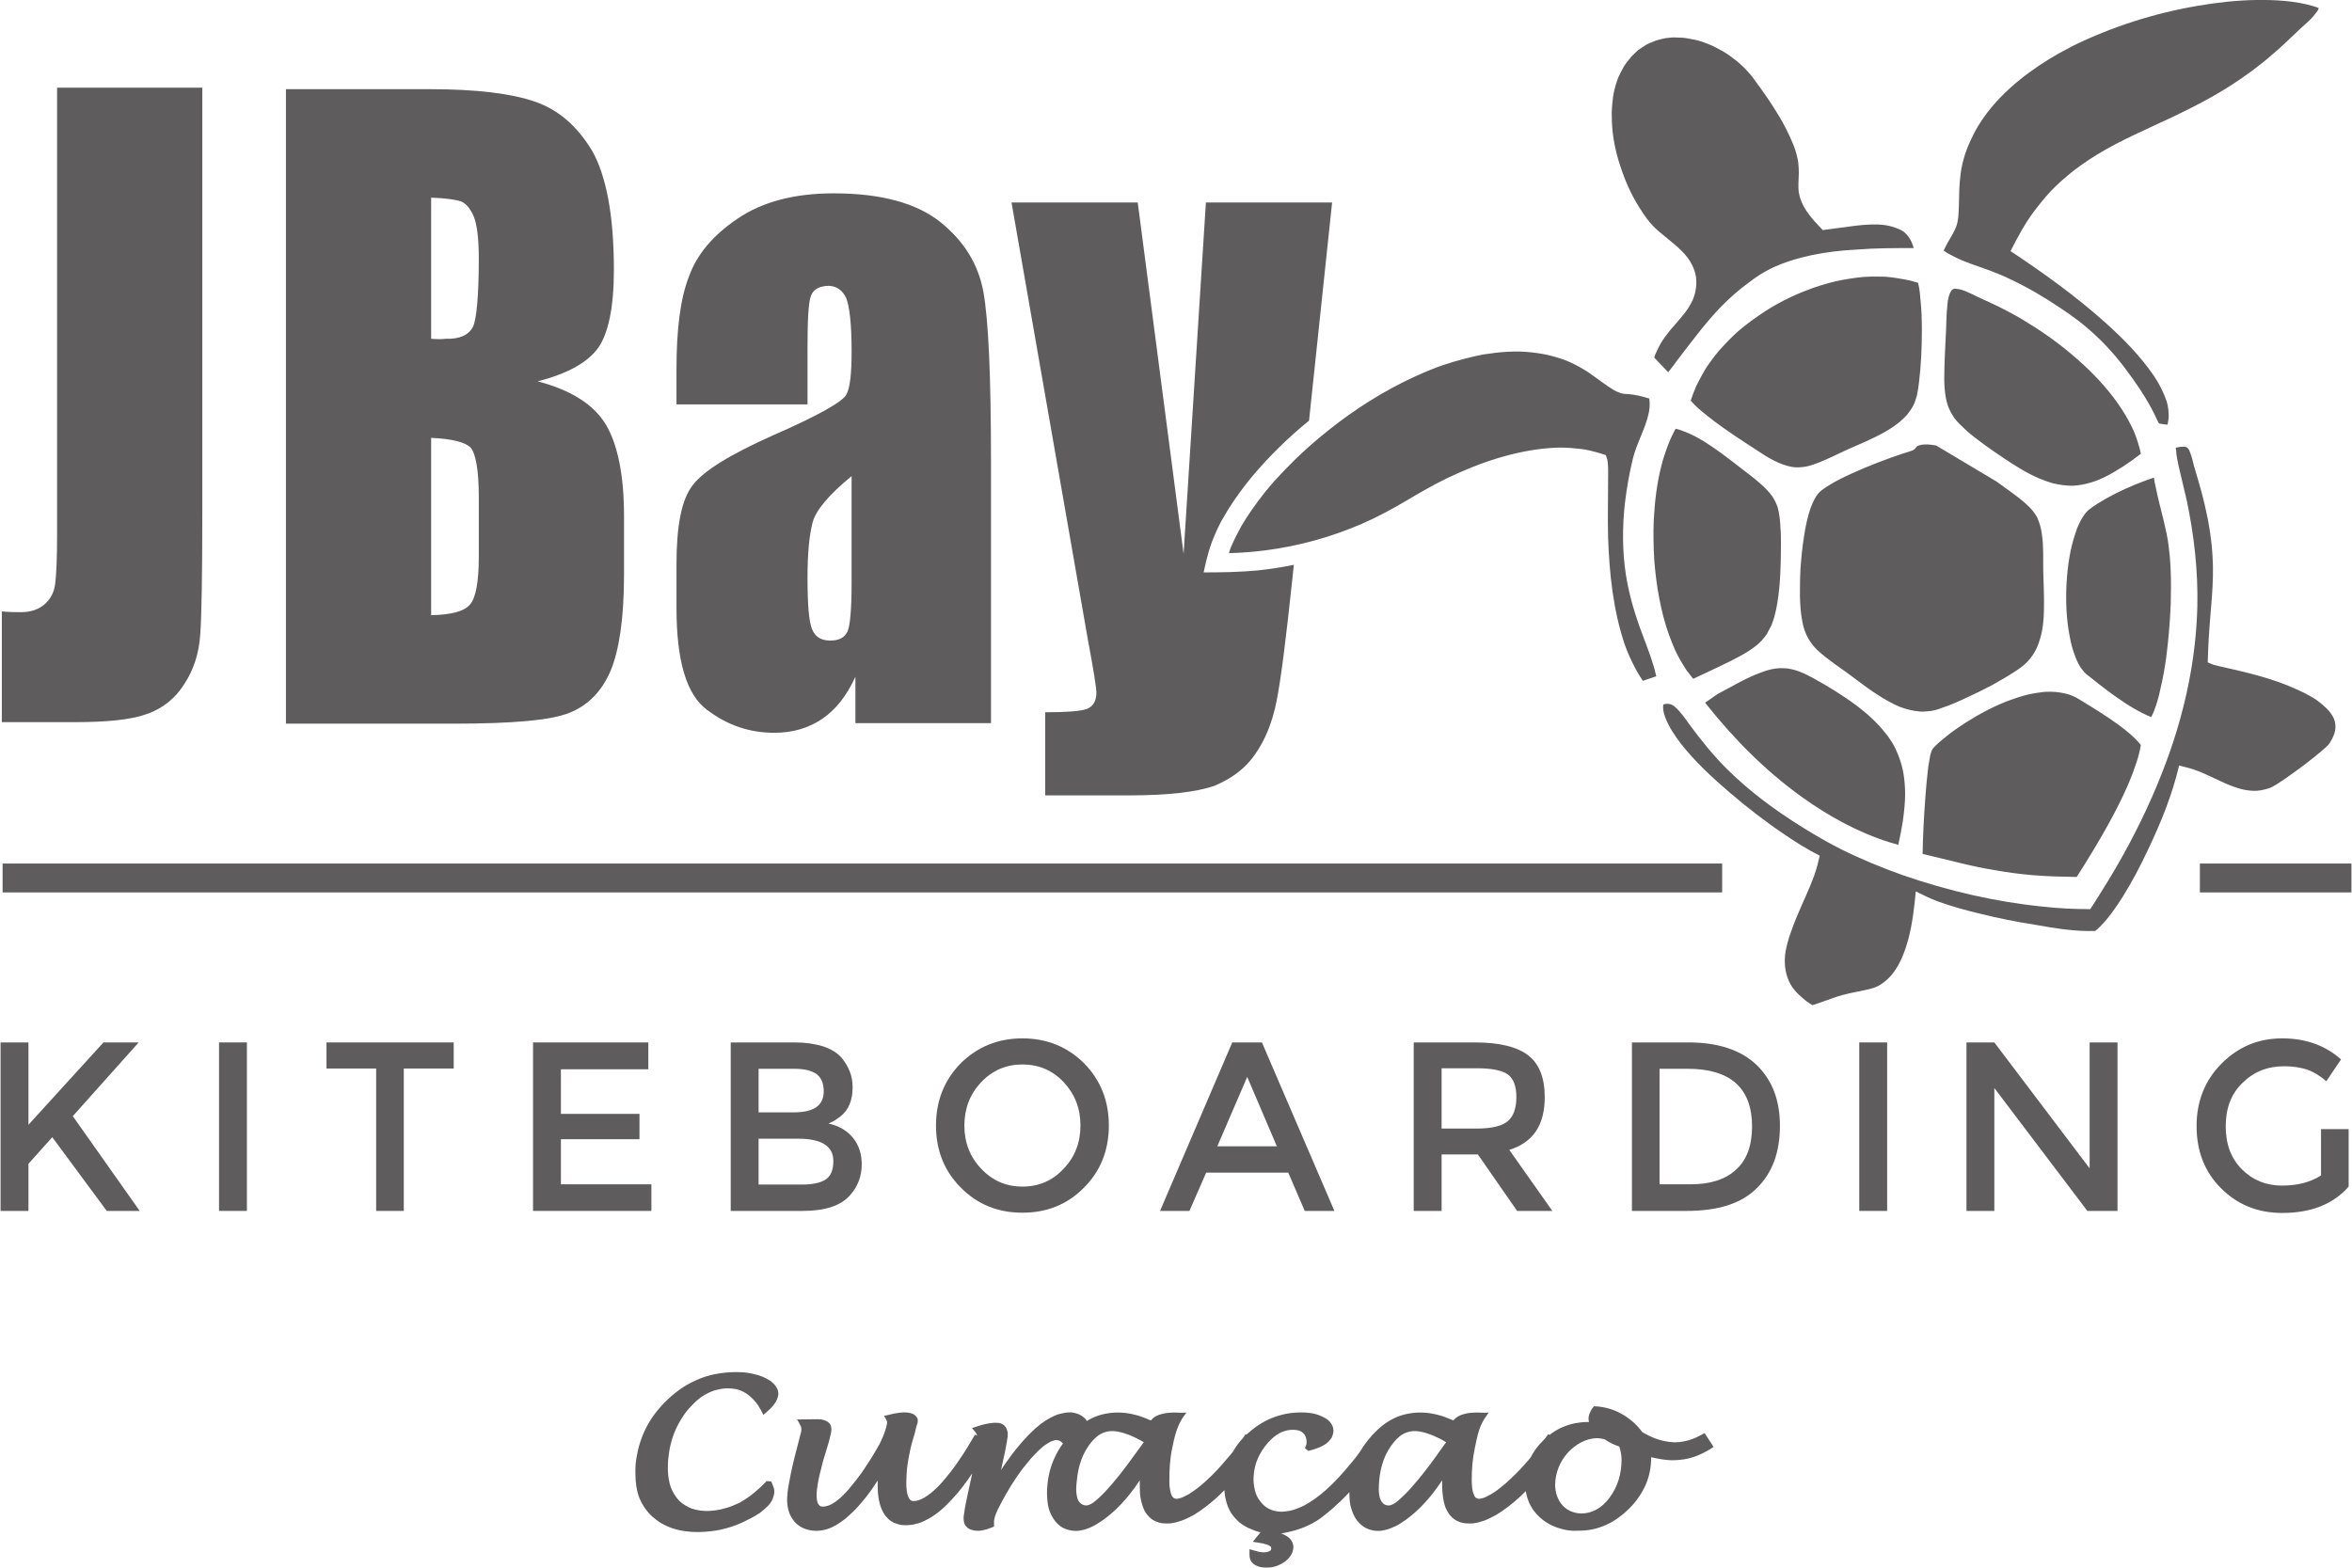 <?xml version="1.0" encoding="UTF-8"?>
<svg xmlns="http://www.w3.org/2000/svg" xmlns:xlink="http://www.w3.org/1999/xlink" xmlns:xodm="http://www.corel.com/coreldraw/odm/2003" xml:space="preserve" width="96px" height="64px" version="1.1" style="shape-rendering:geometricPrecision; text-rendering:geometricPrecision; image-rendering:optimizeQuality; fill-rule:evenodd; clip-rule:evenodd" viewBox="0 0 92.76 61.87">
 <defs>
  <style type="text/css">
   
    .fil0 {fill:#373435;fill-rule:nonzero;fill-opacity:0.8}
   
  </style>
 </defs>
 <g id="Layer_x0020_1">
  <g id="_1642898475536">
   <path class="fil0" d="M51.03 22.29c-0.47,0.1 -0.94,0.17 -1.41,0.22 -0.72,0.07 -1.44,0.08 -2.15,0.08 0.05,-0.21 0.09,-0.43 0.15,-0.63 0.12,-0.48 0.31,-0.94 0.54,-1.38 0.09,-0.15 0.18,-0.31 0.27,-0.46 0.29,-0.46 0.61,-0.9 0.95,-1.31 0.68,-0.81 1.44,-1.55 2.25,-2.21l0.91 -8.61 -4.98 0 -0.88 13.87 -1.81 -13.87 -4.98 0 3 17.18c0.24,1.28 0.35,2 0.35,2.15 0,0.35 -0.13,0.56 -0.38,0.66 -0.25,0.09 -0.8,0.13 -1.64,0.13l0 3.28 3.34 0c1.51,0 2.6,-0.13 3.32,-0.37 0.69,-0.29 1.23,-0.68 1.62,-1.25 0.4,-0.57 0.68,-1.25 0.85,-2.11 0.17,-0.85 0.37,-2.44 0.62,-4.8l0.06 -0.57z"></path>
   <g>
    <polygon class="fil0" points="0,41.14 0,47.79 1.1,47.79 1.1,45.93 2.04,44.88 4.19,47.79 5.49,47.79 2.85,44.05 5.45,41.14 4.06,41.14 1.1,44.39 1.1,41.14 "></polygon>
    <polygon class="fil0" points="8.62,41.14 8.62,47.79 9.72,47.79 9.72,41.14 "></polygon>
    <polygon class="fil0" points="15.91,42.17 17.88,42.17 17.88,41.14 12.86,41.14 12.86,42.17 14.82,42.17 14.82,47.79 15.91,47.79 "></polygon>
    <polygon class="fil0" points="25.56,41.14 21.01,41.14 21.01,47.79 25.68,47.79 25.68,46.74 22.11,46.74 22.11,44.96 25.21,44.96 25.21,43.96 22.11,43.96 22.11,42.2 25.56,42.2 "></polygon>
    <path class="fil0" d="M29.91 46.75l0 -1.81 1.57 0c0.92,0 1.38,0.3 1.38,0.88 0,0.37 -0.11,0.61 -0.32,0.74 -0.21,0.13 -0.52,0.19 -0.92,0.19l-1.71 0zm0 -2.85l0 0 0 -1.72 1.39 0c0.41,0 0.7,0.07 0.9,0.21 0.18,0.14 0.28,0.36 0.28,0.68 0,0.56 -0.39,0.83 -1.18,0.83l-1.39 0zm1.74 3.89l0 0c0.88,0 1.5,-0.2 1.87,-0.62 0.31,-0.35 0.46,-0.76 0.46,-1.22 0,-0.42 -0.12,-0.77 -0.35,-1.05 -0.24,-0.29 -0.56,-0.47 -0.96,-0.56 0.11,-0.05 0.18,-0.09 0.23,-0.11 0.04,-0.03 0.12,-0.08 0.24,-0.17 0.32,-0.25 0.48,-0.63 0.48,-1.16 0,-0.43 -0.15,-0.81 -0.44,-1.16 -0.16,-0.18 -0.39,-0.33 -0.71,-0.44 -0.32,-0.1 -0.7,-0.16 -1.14,-0.16l-2.52 0 0 6.65 2.84 0z"></path>
    <path class="fil0" d="M41.95 42.71c0.44,0.47 0.66,1.04 0.66,1.71 0,0.67 -0.22,1.24 -0.66,1.7 -0.44,0.48 -0.99,0.71 -1.63,0.71 -0.64,0 -1.18,-0.23 -1.63,-0.71 -0.44,-0.46 -0.66,-1.03 -0.66,-1.7 0,-0.67 0.22,-1.24 0.66,-1.71 0.45,-0.47 0.99,-0.7 1.63,-0.7 0.64,0 1.19,0.23 1.63,0.7zm0.8 4.16l0 0c0.65,-0.65 0.98,-1.47 0.98,-2.45 0,-0.98 -0.33,-1.8 -0.98,-2.46 -0.66,-0.65 -1.47,-0.98 -2.43,-0.98 -0.96,0 -1.77,0.33 -2.43,0.98 -0.65,0.66 -0.98,1.48 -0.98,2.46 0,0.98 0.33,1.8 0.98,2.45 0.66,0.67 1.47,0.99 2.43,0.99 0.96,0 1.77,-0.32 2.43,-0.99z"></path>
    <path class="fil0" d="M50.36 45.24l-2.35 0 1.18 -2.74 1.17 2.74zm-2.79 1.04l0 0 3.24 0 0.65 1.51 1.17 0 -2.86 -6.65 -1.17 0 -2.85 6.65 1.16 0 0.66 -1.51z"></path>
    <path class="fil0" d="M58.22 44.54l-1.36 0 0 -2.38 1.39 0c0.58,0 0.99,0.08 1.22,0.24 0.23,0.17 0.34,0.47 0.34,0.9 0,0.43 -0.11,0.75 -0.33,0.94 -0.22,0.2 -0.64,0.3 -1.26,0.3zm2.71 -1.24l0 0c0,-0.75 -0.21,-1.3 -0.64,-1.64 -0.43,-0.34 -1.13,-0.52 -2.12,-0.52l-2.41 0 0 6.65 1.1 0 0 -2.23 1.43 0 1.55 2.23 1.39 0 -1.7 -2.41c0.94,-0.29 1.4,-0.98 1.4,-2.08z"></path>
    <path class="fil0" d="M69.11 44.46c0,0.75 -0.21,1.32 -0.63,1.7 -0.42,0.39 -1.02,0.58 -1.8,0.58l-1.22 0 0 -4.56 1.1 0c1.7,0 2.55,0.76 2.55,2.28zm-2.51 -3.32l0 0 -2.23 0 0 6.65 2.15 0c1.25,0 2.17,-0.29 2.78,-0.9 0.61,-0.6 0.91,-1.42 0.91,-2.46 0,-1.03 -0.32,-1.83 -0.94,-2.42 -0.62,-0.58 -1.52,-0.87 -2.67,-0.87z"></path>
    <polygon class="fil0" points="73.34,41.14 73.34,47.79 74.44,47.79 74.44,41.14 "></polygon>
    <polygon class="fil0" points="82.43,41.14 82.43,46.11 78.67,41.14 77.57,41.14 77.57,47.79 78.67,47.79 78.67,42.94 82.34,47.79 83.53,47.79 83.53,41.14 "></polygon>
    <path class="fil0" d="M91.56 44.56l0 1.83c-0.42,0.27 -0.93,0.4 -1.54,0.4 -0.62,0 -1.15,-0.21 -1.58,-0.64 -0.43,-0.43 -0.64,-0.99 -0.64,-1.7 0,-0.7 0.21,-1.28 0.66,-1.71 0.44,-0.44 0.99,-0.66 1.65,-0.66 0.34,0 0.64,0.05 0.9,0.13 0.25,0.09 0.5,0.24 0.76,0.46l0.58 -0.86c-0.62,-0.55 -1.39,-0.83 -2.32,-0.83 -0.94,0 -1.73,0.33 -2.39,0.99 -0.66,0.66 -0.99,1.49 -0.99,2.47 0,0.99 0.32,1.82 0.97,2.46 0.65,0.65 1.45,0.97 2.41,0.97 1.13,0 2.01,-0.34 2.62,-1.04l0 -2.27 -1.09 0z"></path>
   </g>
   <path class="fil0" d="M7.96 3.46l-5.73 0 0 17.63c0,0.96 -0.03,1.58 -0.07,1.9 -0.03,0.34 -0.16,0.61 -0.39,0.83 -0.25,0.23 -0.57,0.34 -0.97,0.34 -0.16,0 -0.41,0 -0.75,-0.03l0 4.37 2.86 0c1.26,0 2.23,-0.09 2.86,-0.32 0.63,-0.22 1.13,-0.62 1.49,-1.2 0.37,-0.57 0.57,-1.21 0.62,-1.95 0.05,-0.7 0.08,-2.3 0.08,-4.83l0 -16.74z"></path>
   <path class="fil0" d="M16.99 7.8c0.58,0.02 0.98,0.08 1.18,0.15 0.2,0.08 0.37,0.29 0.5,0.59 0.13,0.32 0.2,0.87 0.2,1.66 0,1.49 -0.09,2.4 -0.23,2.7 -0.17,0.32 -0.52,0.49 -1.08,0.47 -0.14,0.02 -0.34,0.02 -0.57,0l0 -5.57zm0 9.48l0 0c0.83,0.04 1.35,0.17 1.56,0.39 0.2,0.23 0.32,0.89 0.32,1.95l0 2.34c0,1.02 -0.12,1.64 -0.35,1.9 -0.23,0.27 -0.73,0.4 -1.53,0.42l0 -7zm-5.73 -13.76l0 0 0 25.04 6.63 0c2.29,0 3.82,-0.13 4.56,-0.43 0.74,-0.3 1.28,-0.85 1.63,-1.68 0.33,-0.81 0.52,-2.06 0.52,-3.76l0 -2.32c0,-1.62 -0.25,-2.83 -0.72,-3.62 -0.48,-0.79 -1.38,-1.36 -2.69,-1.7 1.18,-0.3 1.98,-0.75 2.39,-1.32 0.4,-0.57 0.62,-1.6 0.62,-3.08 0,-2.15 -0.3,-3.71 -0.86,-4.7 -0.59,-0.98 -1.33,-1.62 -2.26,-1.94 -0.93,-0.32 -2.31,-0.49 -4.11,-0.49l-5.71 0z"></path>
   <path class="fil0" d="M33.58 18.79l0 4.22c0,1.04 -0.06,1.68 -0.16,1.91 -0.12,0.25 -0.34,0.36 -0.68,0.36 -0.37,0 -0.6,-0.15 -0.72,-0.45 -0.13,-0.31 -0.18,-0.99 -0.18,-2.06 0,-0.93 0.07,-1.64 0.2,-2.15 0.13,-0.49 0.65,-1.1 1.54,-1.83zm-1.74 -2.83l0 0 0 -2.14c0,-1.13 0.03,-1.85 0.13,-2.13 0.09,-0.26 0.32,-0.4 0.7,-0.41 0.32,0.01 0.55,0.17 0.7,0.49 0.13,0.34 0.21,1.03 0.21,2.09 0,0.87 -0.06,1.44 -0.2,1.7 -0.13,0.28 -1.09,0.83 -2.9,1.62 -1.7,0.76 -2.74,1.4 -3.17,1.97 -0.44,0.56 -0.64,1.6 -0.64,3.13l0 1.7c0,2.09 0.39,3.43 1.2,4.03 0.8,0.61 1.68,0.91 2.66,0.91 0.73,0 1.36,-0.19 1.89,-0.55 0.53,-0.36 0.96,-0.9 1.31,-1.66l0 1.83 5.35 0 0 -10.3c0,-3.4 -0.1,-5.62 -0.3,-6.72 -0.2,-1.09 -0.76,-2 -1.69,-2.75 -0.95,-0.76 -2.36,-1.14 -4.22,-1.14 -1.56,0 -2.82,0.34 -3.79,1 -0.98,0.66 -1.61,1.42 -1.92,2.29 -0.34,0.87 -0.49,2.09 -0.49,3.68l0 1.36 5.17 0z"></path>
   <polygon class="fil0" points="67.93,34.08 0.08,34.08 0.08,35.22 67.93,35.22 "></polygon>
   <g>
    <path class="fil0" d="M45.02 57.04c-0.37,0.51 -0.73,1.02 -1.14,1.5 -0.18,0.21 -0.36,0.41 -0.57,0.6 -0.13,0.11 -0.25,0.23 -0.43,0.27 -0.03,0.01 -0.06,0 -0.09,0 -0.16,-0.02 -0.26,-0.15 -0.3,-0.28 -0.07,-0.24 -0.05,-0.48 -0.02,-0.72 0.05,-0.54 0.22,-1.08 0.59,-1.52 0.13,-0.15 0.29,-0.29 0.49,-0.36 0.32,-0.12 0.69,-0.01 1.01,0.11 0.19,0.08 0.37,0.17 0.55,0.28 -0.03,0.04 -0.07,0.08 -0.09,0.12zm11.93 0l0 0c-0.36,0.51 -0.72,1.02 -1.14,1.5 -0.17,0.21 -0.36,0.41 -0.57,0.6 -0.12,0.11 -0.25,0.23 -0.42,0.27 -0.03,0.01 -0.07,0 -0.1,0 -0.16,-0.02 -0.25,-0.15 -0.29,-0.28 -0.07,-0.24 -0.05,-0.48 -0.03,-0.72 0.05,-0.54 0.22,-1.08 0.6,-1.52 0.13,-0.15 0.28,-0.29 0.49,-0.36 0.32,-0.12 0.69,-0.01 1,0.11 0.19,0.08 0.38,0.17 0.55,0.28 -0.03,0.04 -0.06,0.08 -0.09,0.12zm6.52 2.09l0 0c-0.14,0.18 -0.31,0.35 -0.53,0.46 -0.17,0.09 -0.36,0.14 -0.56,0.14 -0.29,0 -0.56,-0.12 -0.74,-0.31 -0.21,-0.23 -0.3,-0.53 -0.3,-0.83 0.01,-0.46 0.18,-0.91 0.52,-1.28 0.28,-0.29 0.68,-0.55 1.14,-0.55 0.09,0 0.19,0.02 0.29,0.04 0.17,0.12 0.37,0.22 0.58,0.29 0.06,0.17 0.09,0.35 0.09,0.52 0,0.53 -0.14,1.07 -0.49,1.52zm-25.13 -0.98l0 0c-0.02,0.08 -0.19,0.87 -0.19,0.87 -0.05,0.24 -0.1,0.47 -0.13,0.71 -0.02,0.1 -0.03,0.2 -0.01,0.31 0.01,0.08 0.04,0.16 0.11,0.22 0.05,0.06 0.13,0.1 0.21,0.12 0.06,0.02 0.12,0.03 0.18,0.03 0.09,0.01 0.18,0 0.26,-0.02 0.15,-0.03 0.29,-0.09 0.43,-0.14 0,-0.05 0,-0.1 0,-0.15 -0.01,-0.09 0.02,-0.17 0.04,-0.26 0.06,-0.18 0.15,-0.36 0.25,-0.54 0.24,-0.46 0.52,-0.91 0.84,-1.34 0.1,-0.13 0.21,-0.25 0.31,-0.38 0.12,-0.13 0.24,-0.27 0.38,-0.39 0.09,-0.09 0.2,-0.17 0.32,-0.24 0.07,-0.05 0.14,-0.08 0.22,-0.1 0.05,-0.02 0.11,-0.02 0.16,-0.01 0.05,0.01 0.09,0.03 0.13,0.06 0.02,0.02 0.05,0.05 0.07,0.07 -0.13,0.17 -0.23,0.35 -0.32,0.54 -0.18,0.37 -0.27,0.77 -0.3,1.17 -0.02,0.24 -0.01,0.48 0.03,0.72 0.03,0.17 0.09,0.34 0.19,0.5 0.08,0.13 0.18,0.25 0.32,0.35 0.2,0.13 0.47,0.19 0.72,0.16 0.13,-0.02 0.25,-0.05 0.37,-0.1 0.13,-0.05 0.25,-0.11 0.37,-0.19 0.27,-0.16 0.5,-0.36 0.72,-0.56 0.28,-0.27 0.52,-0.56 0.74,-0.86 0.06,-0.09 0.13,-0.19 0.19,-0.28 0,0.17 0,0.35 0.01,0.53 0.02,0.19 0.06,0.38 0.13,0.56 0.04,0.11 0.1,0.22 0.19,0.31 0.1,0.12 0.23,0.21 0.4,0.26 0.15,0.05 0.32,0.05 0.49,0.04 0.15,-0.02 0.3,-0.06 0.44,-0.11 0.17,-0.06 0.32,-0.14 0.47,-0.22 0.33,-0.2 0.62,-0.43 0.89,-0.67 0.11,-0.1 0.21,-0.2 0.32,-0.31 0.01,0.12 0.02,0.24 0.05,0.35 0.04,0.2 0.11,0.38 0.22,0.56 0.05,0.06 0.09,0.13 0.15,0.19 0.06,0.06 0.11,0.12 0.18,0.18 0.07,0.05 0.14,0.1 0.21,0.14 0.08,0.05 0.16,0.09 0.25,0.12 0.08,0.04 0.17,0.07 0.27,0.1 0.03,0.01 0.06,0.02 0.1,0.02 -0.11,0.13 -0.21,0.25 -0.31,0.38 0.14,0.02 0.29,0.04 0.43,0.07 0.06,0.02 0.13,0.04 0.19,0.06 0.04,0.02 0.08,0.04 0.1,0.08 0.01,0.02 0.01,0.04 0.01,0.06 -0.01,0.02 -0.01,0.05 -0.03,0.07 -0.02,0.02 -0.05,0.03 -0.07,0.04 -0.05,0.02 -0.1,0.03 -0.14,0.03 -0.04,0 -0.07,0.01 -0.1,0 -0.05,0 -0.11,-0.01 -0.16,-0.02 -0.12,-0.03 -0.24,-0.07 -0.36,-0.1 0,0.07 0,0.15 0,0.22 0,0.07 0.01,0.13 0.03,0.19 0.03,0.07 0.08,0.13 0.14,0.18 0.08,0.06 0.19,0.1 0.29,0.12 0.14,0.02 0.29,0.02 0.43,0 0.26,-0.05 0.5,-0.18 0.66,-0.36 0.08,-0.09 0.14,-0.19 0.16,-0.29 0.03,-0.11 0.03,-0.21 -0.01,-0.31 -0.02,-0.05 -0.05,-0.1 -0.09,-0.15 -0.09,-0.1 -0.22,-0.17 -0.36,-0.22 0.15,-0.03 0.31,-0.06 0.46,-0.1 0.23,-0.06 0.45,-0.14 0.65,-0.24 0.21,-0.1 0.4,-0.22 0.57,-0.36 0.25,-0.19 0.48,-0.4 0.7,-0.61 0.11,-0.11 0.21,-0.21 0.31,-0.32 0,0.17 0.01,0.34 0.04,0.51 0.04,0.17 0.1,0.34 0.19,0.5 0.08,0.13 0.19,0.25 0.33,0.35 0.19,0.13 0.46,0.19 0.71,0.16 0.13,-0.02 0.25,-0.05 0.37,-0.1 0.13,-0.05 0.26,-0.11 0.38,-0.19 0.26,-0.16 0.5,-0.36 0.71,-0.56 0.28,-0.27 0.53,-0.56 0.74,-0.86 0.07,-0.09 0.13,-0.19 0.19,-0.28 0,0.17 0,0.35 0.02,0.53 0.02,0.19 0.05,0.38 0.12,0.56 0.05,0.11 0.11,0.22 0.19,0.31 0.1,0.12 0.24,0.21 0.4,0.26 0.16,0.05 0.33,0.05 0.5,0.04 0.15,-0.02 0.3,-0.06 0.44,-0.11 0.16,-0.06 0.31,-0.14 0.46,-0.22 0.33,-0.2 0.62,-0.43 0.89,-0.67 0.1,-0.09 0.19,-0.18 0.28,-0.27 0.01,0.02 0.01,0.03 0.01,0.05 0.05,0.25 0.14,0.49 0.3,0.71 0.14,0.19 0.33,0.37 0.55,0.5 0.23,0.14 0.5,0.23 0.77,0.28 0.14,0.02 0.27,0.03 0.41,0.02 0.2,0 0.39,-0.01 0.58,-0.05 0.39,-0.08 0.75,-0.25 1.05,-0.47 0.15,-0.11 0.29,-0.23 0.42,-0.36 0.29,-0.29 0.51,-0.62 0.66,-0.97 0.14,-0.34 0.2,-0.69 0.2,-1.05 0.26,0.06 0.52,0.11 0.79,0.12 0.23,0 0.46,-0.02 0.68,-0.07 0.26,-0.06 0.51,-0.17 0.74,-0.3 0.09,-0.05 0.17,-0.1 0.25,-0.16 -0.12,-0.18 -0.23,-0.36 -0.35,-0.54 -0.16,0.08 -0.31,0.17 -0.48,0.23 -0.16,0.06 -0.33,0.1 -0.5,0.12 -0.08,0.01 -0.16,0.01 -0.24,0.01 -0.24,-0.01 -0.47,-0.06 -0.7,-0.14 -0.19,-0.07 -0.37,-0.16 -0.54,-0.26 -0.05,-0.07 -0.11,-0.14 -0.17,-0.21 -0.24,-0.26 -0.54,-0.48 -0.89,-0.63 -0.17,-0.07 -0.34,-0.12 -0.53,-0.15 -0.1,-0.02 -0.21,-0.03 -0.32,-0.03 -0.05,0.06 -0.1,0.13 -0.13,0.2 -0.07,0.12 -0.1,0.26 -0.07,0.4 0.01,0.01 0.01,0.01 0.01,0.02 -0.02,0 -0.04,0 -0.06,0 -0.17,0 -0.34,0.02 -0.5,0.05 -0.33,0.07 -0.64,0.2 -0.89,0.38 -0.04,0.03 -0.08,0.05 -0.11,0.08 -0.02,-0.01 -0.04,-0.02 -0.05,-0.03 -0.05,0.06 -0.09,0.13 -0.14,0.19 -0.02,0.01 -0.03,0.03 -0.05,0.05 -0.12,0.12 -0.23,0.24 -0.32,0.37 -0.07,0.1 -0.13,0.2 -0.18,0.3 -0.03,0.04 -0.06,0.07 -0.08,0.1 -0.25,0.29 -0.51,0.57 -0.79,0.82 -0.11,0.11 -0.23,0.2 -0.35,0.3 -0.1,0.08 -0.21,0.16 -0.33,0.23 -0.09,0.05 -0.18,0.1 -0.27,0.14 -0.06,0.02 -0.13,0.04 -0.19,0.05 -0.03,0 -0.07,0 -0.1,-0.01 -0.03,-0.01 -0.06,-0.03 -0.08,-0.05 -0.02,-0.03 -0.04,-0.06 -0.05,-0.09 -0.04,-0.09 -0.06,-0.17 -0.07,-0.26 -0.01,-0.11 -0.02,-0.21 -0.02,-0.31 0,-0.43 0.03,-0.85 0.12,-1.27 0,0 0.07,-0.33 0.07,-0.33 0.06,-0.28 0.14,-0.56 0.3,-0.82 0.06,-0.09 0.12,-0.17 0.18,-0.26 -0.11,0 -0.23,0.01 -0.35,0 -0.12,-0.01 -0.25,0 -0.38,0.01 -0.11,0.01 -0.22,0.04 -0.33,0.07 -0.12,0.05 -0.24,0.11 -0.32,0.21 -0.01,0 -0.01,0.01 -0.01,0.02 -0.14,-0.06 -0.29,-0.12 -0.43,-0.17 -0.24,-0.07 -0.48,-0.13 -0.74,-0.14 -0.33,-0.02 -0.67,0.03 -0.98,0.14 -0.38,0.14 -0.7,0.38 -0.96,0.65 -0.03,0.03 -0.06,0.06 -0.09,0.1 -0.01,-0.01 -0.01,-0.01 -0.01,-0.01 -0.01,0.02 -0.02,0.03 -0.03,0.05 -0.17,0.19 -0.32,0.39 -0.44,0.6 -0.12,0.17 -0.25,0.34 -0.39,0.5 -0.29,0.35 -0.6,0.7 -0.96,1.02 -0.26,0.23 -0.55,0.45 -0.87,0.62 -0.1,0.05 -0.2,0.09 -0.31,0.13 -0.17,0.07 -0.36,0.1 -0.55,0.11 -0.14,0 -0.29,-0.02 -0.42,-0.07 -0.14,-0.05 -0.27,-0.14 -0.36,-0.24 -0.11,-0.12 -0.2,-0.25 -0.25,-0.39 -0.07,-0.18 -0.09,-0.36 -0.1,-0.54 0,-0.23 0.03,-0.46 0.1,-0.68 0.08,-0.24 0.2,-0.46 0.36,-0.67 0.07,-0.09 0.15,-0.18 0.23,-0.26 0.15,-0.14 0.32,-0.27 0.53,-0.33 0.15,-0.05 0.32,-0.07 0.49,-0.04 0.05,0.01 0.1,0.02 0.14,0.04 0.08,0.04 0.14,0.1 0.18,0.16 0.03,0.06 0.05,0.12 0.06,0.19 0,0.05 0.01,0.1 0,0.16 -0.01,0.05 -0.04,0.1 -0.06,0.16 0,0 0.13,0.11 0.13,0.11 0.13,-0.03 0.27,-0.07 0.39,-0.12 0.11,-0.04 0.22,-0.1 0.31,-0.16 0.06,-0.05 0.12,-0.1 0.16,-0.16 0.05,-0.05 0.08,-0.11 0.1,-0.18 0.04,-0.09 0.04,-0.19 0.02,-0.29 -0.03,-0.11 -0.09,-0.21 -0.18,-0.29 -0.09,-0.08 -0.21,-0.14 -0.33,-0.19 -0.13,-0.06 -0.28,-0.09 -0.43,-0.11 -0.26,-0.03 -0.51,-0.02 -0.76,0.01 -0.41,0.06 -0.8,0.2 -1.13,0.4 -0.18,0.11 -0.34,0.23 -0.49,0.36 -0.04,0.03 -0.07,0.06 -0.1,0.09 -0.01,-0.01 -0.02,-0.01 -0.03,-0.02 -0.04,0.06 -0.08,0.11 -0.12,0.17 -0.15,0.16 -0.28,0.34 -0.38,0.52 -0.09,0.11 -0.18,0.22 -0.27,0.32 -0.24,0.29 -0.5,0.57 -0.78,0.82 -0.11,0.11 -0.23,0.2 -0.35,0.3 -0.11,0.08 -0.22,0.16 -0.33,0.23 -0.09,0.05 -0.18,0.1 -0.28,0.14 -0.06,0.02 -0.12,0.04 -0.18,0.05 -0.04,0 -0.08,0 -0.11,-0.01 -0.03,-0.01 -0.05,-0.03 -0.07,-0.05 -0.03,-0.03 -0.04,-0.06 -0.06,-0.09 -0.03,-0.09 -0.05,-0.17 -0.06,-0.26 -0.02,-0.11 -0.02,-0.21 -0.02,-0.31 0,-0.43 0.02,-0.85 0.11,-1.27 0,0 0.07,-0.33 0.07,-0.33 0.07,-0.28 0.15,-0.56 0.31,-0.82 0.05,-0.09 0.12,-0.17 0.18,-0.26 -0.12,0 -0.24,0.01 -0.35,0 -0.13,-0.01 -0.26,0 -0.38,0.01 -0.11,0.01 -0.23,0.04 -0.33,0.07 -0.13,0.05 -0.25,0.11 -0.32,0.21 -0.01,0 -0.01,0.01 -0.02,0.02 -0.14,-0.06 -0.28,-0.12 -0.43,-0.17 -0.23,-0.07 -0.48,-0.13 -0.73,-0.14 -0.34,-0.02 -0.68,0.03 -0.98,0.14 -0.14,0.05 -0.27,0.12 -0.39,0.19 -0.03,-0.06 -0.07,-0.11 -0.13,-0.15 -0.12,-0.11 -0.3,-0.17 -0.48,-0.19 -0.07,0 -0.14,0 -0.21,0.01 -0.14,0.02 -0.27,0.05 -0.4,0.1 -0.14,0.06 -0.27,0.13 -0.4,0.21 -0.28,0.18 -0.51,0.4 -0.73,0.63 -0.32,0.33 -0.59,0.68 -0.84,1.04 -0.07,0.09 -0.13,0.19 -0.19,0.29 0,0 0.05,-0.25 0.05,-0.25 0.07,-0.29 0.13,-0.59 0.18,-0.88 0.02,-0.12 0.04,-0.24 0.03,-0.36 -0.02,-0.09 -0.05,-0.19 -0.12,-0.26 -0.05,-0.05 -0.11,-0.08 -0.17,-0.1 -0.08,-0.02 -0.16,-0.02 -0.25,-0.02 -0.13,0.01 -0.25,0.03 -0.38,0.06 -0.17,0.04 -0.33,0.1 -0.49,0.15 0.04,0.05 0.09,0.1 0.13,0.15 0.03,0.04 0.06,0.09 0.07,0.14 0,0 0.01,0.01 0.01,0.01 -0.03,-0.01 -0.06,-0.03 -0.09,-0.04 -0.2,0.34 -0.4,0.68 -0.63,1.01 -0.21,0.31 -0.43,0.6 -0.68,0.88 -0.17,0.19 -0.36,0.38 -0.59,0.53 -0.06,0.04 -0.12,0.08 -0.19,0.11 -0.05,0.03 -0.09,0.04 -0.15,0.06 -0.05,0.02 -0.12,0.03 -0.18,0.03 -0.04,0 -0.07,-0.01 -0.1,-0.02 -0.05,-0.03 -0.08,-0.08 -0.1,-0.13 -0.04,-0.08 -0.06,-0.16 -0.07,-0.24 -0.03,-0.21 -0.02,-0.41 -0.01,-0.62 0.01,-0.3 0.06,-0.6 0.12,-0.89 0,0 0.04,-0.19 0.04,-0.19 0.02,-0.1 0.05,-0.2 0.08,-0.3 0.03,-0.1 0.06,-0.21 0.09,-0.31 0.02,-0.09 0.04,-0.19 0.07,-0.28 0,0 0,0 0,0 0.02,-0.05 0.04,-0.1 0.04,-0.16 0.01,-0.06 0,-0.12 -0.04,-0.17 -0.04,-0.06 -0.1,-0.11 -0.18,-0.14 -0.1,-0.04 -0.22,-0.05 -0.34,-0.05 -0.26,0.01 -0.52,0.08 -0.77,0.14 0.04,0.06 0.08,0.12 0.1,0.18 0.01,0.01 0.02,0.03 0.02,0.04 0,0.03 0,0.05 0,0.08 -0.02,0.11 -0.05,0.22 -0.09,0.33 -0.05,0.15 -0.12,0.3 -0.19,0.45 -0.1,0.18 -0.21,0.37 -0.32,0.55 -0.13,0.2 -0.26,0.41 -0.4,0.61 -0.16,0.22 -0.33,0.44 -0.51,0.65 -0.14,0.16 -0.28,0.31 -0.45,0.44 -0.1,0.08 -0.21,0.15 -0.33,0.2 -0.08,0.03 -0.17,0.05 -0.26,0.05 -0.03,-0.01 -0.07,-0.01 -0.1,-0.03 -0.03,-0.03 -0.06,-0.06 -0.08,-0.1 -0.02,-0.06 -0.04,-0.12 -0.04,-0.18 -0.02,-0.13 -0.01,-0.26 0.01,-0.4 0.03,-0.26 0.09,-0.53 0.16,-0.79 0,0 0.06,-0.24 0.06,-0.24 0.02,-0.09 0.05,-0.18 0.08,-0.27 0.06,-0.19 0.11,-0.38 0.17,-0.57 0.02,-0.08 0.04,-0.16 0.06,-0.25 0.01,-0.05 0.03,-0.11 0.03,-0.16 0.01,-0.09 0,-0.19 -0.05,-0.27 -0.02,-0.03 -0.05,-0.05 -0.08,-0.08 -0.07,-0.05 -0.16,-0.08 -0.25,-0.1 -0.05,0 -0.1,-0.01 -0.15,-0.01 -0.27,0 -0.55,0.01 -0.82,0.01 0.04,0.06 0.08,0.13 0.11,0.2 0.04,0.06 0.06,0.12 0.06,0.19 0,0.07 -0.02,0.14 -0.04,0.21 -0.04,0.17 -0.09,0.34 -0.13,0.51 -0.12,0.45 -0.23,0.9 -0.31,1.36 -0.03,0.16 -0.06,0.32 -0.07,0.48 -0.02,0.18 -0.02,0.37 0.02,0.55 0.03,0.15 0.09,0.3 0.18,0.43 0.08,0.12 0.19,0.23 0.33,0.31 0.21,0.12 0.47,0.17 0.72,0.15 0.11,-0.01 0.21,-0.03 0.31,-0.06 0.13,-0.04 0.25,-0.1 0.36,-0.16 0.13,-0.08 0.25,-0.16 0.36,-0.25 0.24,-0.2 0.46,-0.42 0.65,-0.65 0.24,-0.28 0.44,-0.56 0.63,-0.86 0,0.01 0,0.02 0,0.03 0,0.15 0,0.3 0.01,0.45 0.02,0.2 0.05,0.41 0.13,0.61 0.05,0.12 0.11,0.24 0.2,0.34 0.1,0.13 0.25,0.23 0.42,0.28 0.08,0.03 0.17,0.05 0.26,0.05 0.1,0.01 0.2,0 0.3,-0.01 0.01,0 0.01,0 0.02,0 0.07,-0.01 0.14,-0.03 0.2,-0.05 0.01,0 0.02,0 0.03,0 0.09,-0.03 0.18,-0.06 0.26,-0.1 0.11,-0.05 0.21,-0.11 0.31,-0.17 0.32,-0.2 0.58,-0.46 0.82,-0.72 0.29,-0.31 0.54,-0.65 0.77,-0.99z"></path>
    <path class="fil0" d="M30.69 55.01c0,-0.06 -0.01,-0.13 -0.04,-0.19 -0.05,-0.12 -0.15,-0.23 -0.27,-0.32 -0.14,-0.09 -0.3,-0.17 -0.46,-0.22 -0.2,-0.06 -0.4,-0.1 -0.6,-0.12 -0.1,0 -0.2,-0.01 -0.3,-0.01 -0.28,0 -0.55,0.03 -0.82,0.08 -0.26,0.05 -0.51,0.13 -0.75,0.24 -0.49,0.21 -0.9,0.53 -1.25,0.88 -0.19,0.2 -0.37,0.41 -0.52,0.64 -0.29,0.44 -0.48,0.94 -0.57,1.44 -0.05,0.25 -0.07,0.49 -0.06,0.74 0,0.32 0.04,0.65 0.16,0.96 0.11,0.26 0.27,0.5 0.49,0.71 0.12,0.1 0.24,0.2 0.38,0.28 0.28,0.16 0.6,0.27 0.94,0.31 0.34,0.05 0.68,0.04 1.02,0 0.53,-0.06 1.03,-0.23 1.48,-0.47 0.15,-0.07 0.3,-0.16 0.44,-0.25 0.11,-0.09 0.22,-0.18 0.32,-0.28 0.08,-0.08 0.15,-0.18 0.19,-0.29 0.03,-0.07 0.05,-0.15 0.06,-0.23 0,-0.05 0,-0.1 -0.01,-0.16 -0.03,-0.09 -0.07,-0.19 -0.11,-0.28 0,0 -0.18,-0.02 -0.18,-0.02 -0.15,0.16 -0.31,0.31 -0.48,0.45 -0.18,0.15 -0.37,0.28 -0.58,0.4 -0.19,0.09 -0.39,0.18 -0.6,0.23 -0.2,0.06 -0.41,0.09 -0.62,0.1 -0.22,0.01 -0.46,-0.02 -0.67,-0.09 -0.19,-0.07 -0.36,-0.18 -0.5,-0.31 -0.14,-0.15 -0.25,-0.32 -0.32,-0.5 -0.09,-0.23 -0.12,-0.48 -0.13,-0.72 0,-0.18 0,-0.36 0.03,-0.54 0.04,-0.4 0.15,-0.79 0.33,-1.16 0.09,-0.18 0.19,-0.35 0.31,-0.52 0.1,-0.14 0.22,-0.27 0.35,-0.4 0.12,-0.12 0.25,-0.23 0.4,-0.32 0.13,-0.08 0.28,-0.15 0.43,-0.2 0.15,-0.04 0.3,-0.07 0.46,-0.08 0.12,0 0.25,0.01 0.37,0.03 0.23,0.05 0.44,0.17 0.6,0.32 0.11,0.1 0.21,0.22 0.29,0.34 0.08,0.12 0.14,0.24 0.2,0.36 0.13,-0.12 0.27,-0.23 0.38,-0.36 0.09,-0.11 0.16,-0.23 0.19,-0.35 0.01,-0.04 0.02,-0.08 0.02,-0.12z"></path>
   </g>
   <polygon class="fil0" points="92.76,34.08 86.78,34.08 86.78,35.22 92.76,35.22 "></polygon>
   <path class="fil0" d="M64.8 26.87c0,0 0.53,-0.18 0.53,-0.18 -0.03,-0.12 -0.06,-0.24 -0.09,-0.36 -0.16,-0.54 -0.38,-1.07 -0.57,-1.6 -0.24,-0.67 -0.43,-1.36 -0.54,-2.06 -0.14,-0.92 -0.14,-1.86 -0.04,-2.78 0.07,-0.59 0.17,-1.18 0.31,-1.76 0.15,-0.64 0.51,-1.21 0.64,-1.86 0.03,-0.16 0.04,-0.33 0.02,-0.5 0,-0.01 0,-0.03 0,-0.04 -0.29,-0.09 -0.57,-0.16 -0.87,-0.18 -0.1,0 -0.21,-0.01 -0.3,-0.05 -0.16,-0.05 -0.29,-0.14 -0.43,-0.23 -0.28,-0.19 -0.55,-0.4 -0.83,-0.59 -0.22,-0.14 -0.45,-0.27 -0.69,-0.38 -0.23,-0.11 -0.48,-0.18 -0.73,-0.25 -0.25,-0.07 -0.51,-0.11 -0.77,-0.14 -0.65,-0.08 -1.3,-0.02 -1.94,0.08 -0.1,0.02 -0.2,0.04 -0.29,0.06 -0.6,0.14 -1.19,0.3 -1.75,0.53 -0.4,0.16 -0.79,0.34 -1.17,0.53 -1.17,0.59 -2.26,1.33 -3.26,2.17 -0.64,0.53 -1.23,1.11 -1.79,1.73 -0.12,0.14 -0.25,0.29 -0.37,0.44 -0.33,0.42 -0.64,0.85 -0.91,1.31 -0.15,0.27 -0.29,0.55 -0.41,0.83 -0.03,0.08 -0.06,0.16 -0.08,0.24 0.48,-0.01 0.96,-0.05 1.44,-0.11 1.31,-0.17 2.59,-0.52 3.81,-1.05 0.6,-0.26 1.19,-0.58 1.75,-0.91 0.52,-0.31 1.04,-0.61 1.57,-0.87 0.65,-0.31 1.32,-0.59 2.01,-0.8 0.69,-0.21 1.4,-0.36 2.12,-0.41 0.26,-0.02 0.52,-0.02 0.78,0 0.26,0.02 0.51,0.04 0.76,0.1 0.21,0.05 0.42,0.11 0.63,0.18 0.02,0.06 0.04,0.12 0.06,0.18 0.01,0.05 0.01,0.1 0.02,0.15 0.02,0.23 0.01,0.46 0.01,0.68 0,0.75 -0.02,1.5 0,2.25 0.05,1.42 0.2,2.85 0.65,4.2 0.11,0.32 0.25,0.62 0.41,0.93 0.09,0.18 0.2,0.35 0.31,0.52zm8.43 -17.02l0 0c0.75,-0.06 1.5,-0.06 2.26,-0.06 -0.01,-0.04 -0.03,-0.08 -0.04,-0.12 -0.07,-0.21 -0.2,-0.41 -0.38,-0.54 -0.11,-0.07 -0.23,-0.12 -0.35,-0.16 -0.21,-0.07 -0.42,-0.1 -0.64,-0.11 -0.4,-0.01 -0.8,0.03 -1.19,0.09 -0.33,0.04 -0.66,0.09 -0.99,0.13 -0.23,-0.24 -0.46,-0.48 -0.64,-0.75 -0.18,-0.27 -0.31,-0.58 -0.32,-0.91 -0.01,-0.26 0.03,-0.53 0.01,-0.8 -0.01,-0.14 -0.02,-0.29 -0.06,-0.42 -0.04,-0.19 -0.1,-0.38 -0.18,-0.56 -0.15,-0.36 -0.33,-0.71 -0.53,-1.05 -0.3,-0.5 -0.64,-0.99 -0.99,-1.46 -0.14,-0.2 -0.31,-0.38 -0.49,-0.55 -0.14,-0.14 -0.31,-0.26 -0.47,-0.38 -0.17,-0.12 -0.34,-0.22 -0.52,-0.31 -0.18,-0.1 -0.37,-0.17 -0.56,-0.24 -0.18,-0.06 -0.37,-0.1 -0.56,-0.13 -0.15,-0.03 -0.31,-0.04 -0.47,-0.04 -0.15,-0.01 -0.3,0.01 -0.45,0.03 -0.01,0 -0.03,0.01 -0.04,0.01 -0.12,0.03 -0.23,0.05 -0.34,0.09 -0.01,0 -0.02,0 -0.02,0.01 -0.11,0.04 -0.22,0.09 -0.33,0.14 0,0 0,0 -0.01,0.01 -0.1,0.06 -0.2,0.13 -0.3,0.2 0,0 -0.01,0 -0.01,0 -0.09,0.09 -0.19,0.18 -0.28,0.27 0,0 -0.01,0.01 -0.01,0.02 -0.1,0.11 -0.2,0.24 -0.28,0.37 -0.08,0.14 -0.15,0.28 -0.22,0.43 -0.06,0.16 -0.11,0.32 -0.15,0.48 -0.05,0.2 -0.07,0.4 -0.09,0.61 -0.02,0.21 -0.02,0.43 -0.01,0.64 0.02,0.6 0.14,1.19 0.33,1.76 0.18,0.56 0.42,1.1 0.72,1.59 0.14,0.22 0.28,0.44 0.45,0.64 0.15,0.18 0.33,0.34 0.52,0.49 0.33,0.28 0.69,0.54 0.96,0.89 0.07,0.09 0.13,0.19 0.18,0.29 0.04,0.07 0.07,0.16 0.1,0.24 0.03,0.08 0.04,0.17 0.06,0.25 0,0 0,0.01 0,0.01 0.01,0.08 0.01,0.17 0.01,0.25 0,0.01 0,0.01 0,0.02 -0.01,0.15 -0.03,0.3 -0.08,0.45 -0.05,0.18 -0.15,0.35 -0.25,0.51 -0.15,0.22 -0.33,0.42 -0.5,0.62 -0.28,0.31 -0.54,0.64 -0.71,1.02 -0.05,0.09 -0.09,0.19 -0.12,0.29 0,0 0.55,0.58 0.55,0.58 0.13,-0.16 0.26,-0.33 0.38,-0.5 0.55,-0.71 1.08,-1.44 1.71,-2.09 0.34,-0.34 0.69,-0.66 1.08,-0.94 0.27,-0.21 0.57,-0.41 0.88,-0.56 0.51,-0.25 1.06,-0.41 1.61,-0.53 0.58,-0.12 1.17,-0.19 1.77,-0.22zm-2.98 11.59l0 0c0,-0.2 0,-0.41 -0.02,-0.61 -0.01,-0.28 -0.04,-0.55 -0.11,-0.81 -0.05,-0.15 -0.12,-0.29 -0.21,-0.43 -0.13,-0.18 -0.29,-0.34 -0.46,-0.49 -0.24,-0.22 -0.5,-0.41 -0.76,-0.61 -0.48,-0.37 -0.95,-0.74 -1.46,-1.06 -0.25,-0.15 -0.5,-0.29 -0.77,-0.39 -0.12,-0.05 -0.24,-0.09 -0.36,-0.12 -0.01,0.02 -0.03,0.04 -0.04,0.06 -0.13,0.25 -0.25,0.52 -0.34,0.79 -0.07,0.2 -0.14,0.41 -0.19,0.62 -0.18,0.7 -0.26,1.42 -0.3,2.15 -0.02,0.51 -0.01,1.03 0.02,1.55 0.04,0.51 0.1,1.02 0.2,1.53 0.09,0.47 0.21,0.95 0.37,1.4 0.08,0.22 0.16,0.42 0.25,0.63 0.13,0.28 0.29,0.55 0.46,0.81 0.01,0.02 0.03,0.04 0.04,0.05 0.07,0.1 0.15,0.19 0.22,0.28 0.19,-0.09 0.38,-0.18 0.57,-0.27 0.3,-0.14 0.6,-0.28 0.9,-0.43 0.23,-0.12 0.47,-0.24 0.69,-0.38 0.09,-0.06 0.18,-0.12 0.27,-0.19 0.1,-0.07 0.19,-0.16 0.28,-0.25 0.01,-0.01 0.02,-0.02 0.02,-0.03 0.07,-0.07 0.13,-0.15 0.18,-0.23 0.01,-0.01 0.02,-0.03 0.02,-0.04 0.05,-0.09 0.1,-0.18 0.15,-0.28 0.01,-0.02 0.02,-0.05 0.03,-0.08 0.07,-0.18 0.12,-0.37 0.16,-0.56 0.07,-0.33 0.11,-0.68 0.14,-1.02 0.04,-0.53 0.05,-1.06 0.05,-1.59zm21.88 7.24l0 0c0,-0.08 -0.01,-0.15 -0.03,-0.23 -0.08,-0.25 -0.26,-0.45 -0.46,-0.62 -0.29,-0.26 -0.65,-0.45 -1.01,-0.61 -0.99,-0.46 -2.07,-0.7 -3.14,-0.94 -0.07,-0.02 -0.13,-0.03 -0.19,-0.05 -0.08,-0.03 -0.14,-0.06 -0.21,-0.09 0.01,-0.32 0.02,-0.64 0.04,-0.95 0.06,-1.08 0.22,-2.16 0.15,-3.23 -0.04,-0.69 -0.15,-1.37 -0.31,-2.04 -0.12,-0.53 -0.28,-1.04 -0.43,-1.56 -0.04,-0.17 -0.08,-0.34 -0.15,-0.51 -0.02,-0.07 -0.05,-0.14 -0.12,-0.19 -0.05,-0.03 -0.11,-0.03 -0.17,-0.03 -0.09,0 -0.18,0.02 -0.27,0.04 0,0.03 0,0.06 0.01,0.09 0.01,0.21 0.06,0.42 0.1,0.63 0.1,0.45 0.22,0.9 0.32,1.35 0.29,1.37 0.45,2.78 0.42,4.19 -0.05,2.08 -0.49,4.14 -1.21,6.09 -0.47,1.28 -1.05,2.52 -1.71,3.71 -0.38,0.69 -0.8,1.36 -1.22,2.02 -0.03,0.04 -0.06,0.08 -0.08,0.13 -0.63,0 -1.26,-0.03 -1.88,-0.1 -1.88,-0.19 -3.73,-0.62 -5.52,-1.24 -0.84,-0.3 -1.67,-0.64 -2.47,-1.04 -0.51,-0.26 -1.01,-0.55 -1.49,-0.85 -1.08,-0.67 -2.11,-1.43 -3.01,-2.33 -0.53,-0.53 -1.01,-1.13 -1.46,-1.74 -0.17,-0.24 -0.34,-0.49 -0.57,-0.69 -0.07,-0.06 -0.16,-0.11 -0.25,-0.11 -0.07,-0.01 -0.13,0 -0.2,0.02 -0.03,0.16 0.01,0.34 0.07,0.5 0.14,0.38 0.38,0.73 0.63,1.06 0.56,0.71 1.23,1.33 1.92,1.92 0.69,0.59 1.41,1.15 2.17,1.66 0.44,0.3 0.9,0.59 1.38,0.83 -0.06,0.26 -0.12,0.51 -0.21,0.76 -0.2,0.56 -0.47,1.1 -0.7,1.66 -0.18,0.44 -0.35,0.89 -0.44,1.37 -0.06,0.39 -0.03,0.81 0.14,1.17 0.12,0.27 0.33,0.49 0.56,0.68 0.11,0.1 0.23,0.18 0.36,0.26 0.32,-0.1 0.63,-0.22 0.95,-0.33 0.31,-0.1 0.64,-0.17 0.96,-0.23 0.23,-0.05 0.47,-0.09 0.69,-0.2 0.2,-0.11 0.38,-0.26 0.53,-0.44 0.34,-0.41 0.52,-0.92 0.66,-1.42 0.16,-0.61 0.23,-1.24 0.29,-1.87 0.27,0.13 0.54,0.27 0.83,0.38 0.57,0.21 1.16,0.37 1.75,0.51 0.69,0.17 1.39,0.31 2.09,0.42 0.8,0.14 1.6,0.28 2.41,0.25 0.07,-0.05 0.13,-0.11 0.19,-0.17 0.35,-0.35 0.62,-0.75 0.89,-1.17 0.37,-0.59 0.7,-1.22 1,-1.86 0.51,-1.07 0.96,-2.17 1.23,-3.33 0.18,0.05 0.37,0.09 0.55,0.15 0.59,0.19 1.11,0.53 1.7,0.72 0.22,0.08 0.45,0.12 0.68,0.13 0.21,0.01 0.43,-0.04 0.64,-0.11 0.09,-0.03 0.18,-0.09 0.27,-0.14 0.25,-0.16 0.5,-0.33 0.74,-0.51 0.27,-0.19 0.54,-0.4 0.8,-0.61 0.18,-0.15 0.36,-0.29 0.52,-0.46 0.03,-0.04 0.06,-0.08 0.08,-0.12 0.11,-0.18 0.19,-0.38 0.19,-0.58zm-16.32 -15.62l0 0c0,-0.4 -0.01,-0.8 -0.05,-1.19 -0.02,-0.24 -0.04,-0.48 -0.1,-0.71 -0.17,-0.05 -0.34,-0.1 -0.52,-0.13 -0.22,-0.04 -0.45,-0.08 -0.67,-0.1 -0.06,-0.01 -0.12,-0.01 -0.18,-0.01 -0.35,-0.01 -0.71,-0.01 -1.06,0.04 -0.37,0.05 -0.73,0.11 -1.09,0.21 -0.24,0.07 -0.49,0.14 -0.72,0.23 -0.72,0.26 -1.41,0.61 -2.04,1.05 -0.21,0.14 -0.41,0.29 -0.61,0.45 -0.29,0.23 -0.55,0.49 -0.8,0.76 -0.25,0.26 -0.46,0.55 -0.66,0.84 -0.03,0.05 -0.06,0.1 -0.09,0.15 -0.11,0.2 -0.22,0.39 -0.32,0.6 -0.01,0.02 -0.02,0.05 -0.03,0.08 -0.07,0.16 -0.13,0.32 -0.18,0.48 0.27,0.32 0.62,0.57 0.95,0.83 0.52,0.39 1.06,0.74 1.6,1.09 0.24,0.16 0.48,0.32 0.74,0.45 0.22,0.11 0.47,0.21 0.72,0.25 0.14,0.02 0.28,0.02 0.42,0 0.23,-0.02 0.45,-0.11 0.66,-0.19 0.35,-0.14 0.69,-0.31 1.03,-0.47 0.53,-0.24 1.07,-0.45 1.57,-0.74 0.26,-0.15 0.51,-0.32 0.72,-0.53 0.08,-0.07 0.15,-0.15 0.21,-0.24 0.06,-0.08 0.11,-0.16 0.16,-0.25 0.04,-0.07 0.07,-0.15 0.09,-0.23 0.02,-0.05 0.03,-0.1 0.05,-0.15 0.04,-0.19 0.07,-0.37 0.09,-0.56 0.08,-0.67 0.11,-1.34 0.11,-2.01zm-0.66 18.25l0 0c0,-0.14 -0.01,-0.28 -0.02,-0.41 -0.02,-0.23 -0.05,-0.45 -0.11,-0.67 -0.04,-0.15 -0.09,-0.3 -0.15,-0.45 -0.06,-0.15 -0.13,-0.3 -0.21,-0.44 -0.09,-0.14 -0.18,-0.28 -0.29,-0.41 -0.32,-0.41 -0.71,-0.76 -1.13,-1.08 -0.55,-0.41 -1.14,-0.77 -1.74,-1.1 -0.23,-0.12 -0.46,-0.24 -0.71,-0.31 -0.1,-0.02 -0.2,-0.05 -0.3,-0.06 -0.1,-0.01 -0.19,-0.01 -0.29,-0.01 -0.24,0.01 -0.48,0.07 -0.71,0.16 -0.37,0.13 -0.72,0.31 -1.07,0.5 -0.22,0.12 -0.45,0.24 -0.67,0.36 0,0 -0.49,0.34 -0.49,0.34 0.02,0.03 0.04,0.06 0.06,0.08 1.09,1.37 2.33,2.62 3.75,3.64 1.06,0.76 2.22,1.4 3.46,1.79 0.12,0.03 0.23,0.07 0.35,0.1 0.07,-0.31 0.13,-0.63 0.18,-0.94 0.05,-0.36 0.09,-0.73 0.09,-1.09zm5.48 -7.52l0 0c0,-0.42 -0.02,-0.83 -0.03,-1.25 -0.01,-0.48 0.02,-0.96 -0.05,-1.43 -0.03,-0.24 -0.09,-0.47 -0.19,-0.69 -0.08,-0.15 -0.19,-0.29 -0.32,-0.42 -0.23,-0.23 -0.49,-0.42 -0.75,-0.61 -0.18,-0.13 -0.36,-0.26 -0.54,-0.39 0,0 -2.38,-1.42 -2.38,-1.42 -0.11,-0.02 -0.22,-0.03 -0.33,-0.04 -0.1,0 -0.21,0 -0.31,0.03 -0.03,0.01 -0.06,0.02 -0.09,0.03 -0.05,0.03 -0.07,0.08 -0.11,0.12 -0.04,0.03 -0.08,0.06 -0.13,0.07 -0.1,0.04 -0.2,0.07 -0.31,0.1 -0.69,0.23 -1.37,0.49 -2.03,0.79 -0.31,0.14 -0.62,0.29 -0.91,0.47 -0.11,0.07 -0.22,0.14 -0.32,0.22 -0.05,0.04 -0.09,0.09 -0.13,0.13 -0.11,0.15 -0.19,0.32 -0.26,0.5 -0.14,0.38 -0.22,0.78 -0.28,1.17 -0.07,0.44 -0.11,0.87 -0.14,1.31 -0.02,0.36 -0.02,0.72 -0.02,1.08 0.01,0.32 0.03,0.64 0.09,0.95 0.04,0.24 0.12,0.48 0.24,0.69 0.09,0.16 0.21,0.31 0.34,0.44 0.23,0.22 0.49,0.41 0.75,0.6 0.27,0.19 0.54,0.38 0.8,0.58 0.28,0.21 0.56,0.42 0.86,0.61 0.28,0.18 0.56,0.34 0.87,0.47 0.25,0.09 0.51,0.16 0.78,0.18 0.11,0.01 0.22,0 0.33,-0.01 0.19,-0.01 0.38,-0.07 0.56,-0.14 0.31,-0.1 0.62,-0.24 0.92,-0.38 0.35,-0.16 0.7,-0.33 1.04,-0.51 0.3,-0.17 0.6,-0.34 0.89,-0.53 0.19,-0.12 0.37,-0.25 0.52,-0.41 0.15,-0.16 0.27,-0.35 0.36,-0.54 0.09,-0.21 0.15,-0.42 0.2,-0.65 0.07,-0.36 0.08,-0.74 0.08,-1.12zm3.79 5.78l0 0c0.01,-0.06 0.02,-0.12 0.03,-0.17 -0.24,-0.3 -0.55,-0.55 -0.86,-0.78 -0.46,-0.34 -0.95,-0.64 -1.44,-0.94 -0.09,-0.05 -0.17,-0.1 -0.25,-0.15 -0.09,-0.04 -0.19,-0.09 -0.28,-0.12 -0.24,-0.07 -0.49,-0.11 -0.74,-0.11 -0.12,0 -0.23,0 -0.35,0.02 -0.24,0.03 -0.48,0.07 -0.72,0.14 -0.16,0.05 -0.33,0.1 -0.49,0.16 -0.64,0.23 -1.25,0.56 -1.83,0.93 -0.24,0.16 -0.48,0.32 -0.7,0.5 -0.16,0.13 -0.32,0.26 -0.46,0.4 -0.05,0.05 -0.09,0.09 -0.12,0.15 -0.03,0.07 -0.05,0.14 -0.07,0.21 -0.03,0.16 -0.05,0.32 -0.08,0.47 -0.05,0.43 -0.09,0.86 -0.12,1.29 -0.05,0.71 -0.09,1.42 -0.1,2.13 0.45,0.11 0.9,0.22 1.36,0.33 0.49,0.12 0.98,0.23 1.48,0.31 0.5,0.09 1.01,0.16 1.52,0.2 0.57,0.05 1.15,0.06 1.72,0.07 0.44,-0.69 0.87,-1.39 1.26,-2.1 0.28,-0.51 0.54,-1.02 0.77,-1.55 0.1,-0.24 0.2,-0.48 0.28,-0.73 0.08,-0.21 0.14,-0.43 0.19,-0.66zm6.91 -29.02l0 0c0.06,-0.07 0.12,-0.15 0.14,-0.23 -0.07,-0.03 -0.15,-0.06 -0.22,-0.08 -0.73,-0.21 -1.49,-0.25 -2.25,-0.24 -0.77,0.01 -1.55,0.1 -2.31,0.23 -1.7,0.29 -3.37,0.82 -4.92,1.58 -0.19,0.1 -0.38,0.2 -0.56,0.3 -0.54,0.31 -1.06,0.65 -1.54,1.04 -0.53,0.43 -1.01,0.91 -1.4,1.46 -0.16,0.23 -0.31,0.46 -0.43,0.71 -0.12,0.24 -0.23,0.49 -0.32,0.75 -0.08,0.26 -0.15,0.52 -0.18,0.79 -0.06,0.43 -0.06,0.86 -0.07,1.28 -0.01,0.2 -0.01,0.41 -0.05,0.6 -0.02,0.12 -0.06,0.23 -0.11,0.33 -0.09,0.19 -0.2,0.36 -0.3,0.54 -0.05,0.1 -0.1,0.19 -0.14,0.28 0.12,0.09 0.25,0.16 0.38,0.22 0.22,0.12 0.45,0.21 0.69,0.3 0.53,0.19 1.06,0.36 1.56,0.61 0.68,0.32 1.33,0.7 1.95,1.12 0.51,0.33 1,0.7 1.44,1.12 0.55,0.51 1.02,1.09 1.45,1.7 0.35,0.49 0.67,1 0.92,1.54 0.04,0.07 0.06,0.15 0.11,0.21 0.01,0.01 0.03,0.01 0.04,0.01 0.1,0.02 0.19,0.03 0.29,0.04 0.01,-0.03 0.02,-0.06 0.02,-0.09 0.01,-0.07 0.03,-0.15 0.03,-0.22 0,-0.21 -0.02,-0.41 -0.08,-0.61 -0.12,-0.35 -0.29,-0.69 -0.5,-1 -0.53,-0.78 -1.2,-1.46 -1.9,-2.09 -1.17,-1.05 -2.45,-1.97 -3.76,-2.84 0.28,-0.55 0.57,-1.1 0.95,-1.6 0.27,-0.35 0.55,-0.7 0.87,-1 0.3,-0.28 0.62,-0.55 0.96,-0.79 0.43,-0.31 0.89,-0.58 1.36,-0.83 0.98,-0.51 2,-0.93 2.98,-1.43 0.55,-0.28 1.08,-0.57 1.59,-0.9 0.57,-0.37 1.12,-0.77 1.63,-1.22 0.35,-0.29 0.68,-0.62 1.01,-0.93 0.23,-0.22 0.48,-0.41 0.67,-0.66zm-7.58 17.86l0 0c0.24,-0.16 0.47,-0.32 0.7,-0.5 -0.02,-0.12 -0.05,-0.24 -0.09,-0.36 -0.07,-0.24 -0.15,-0.47 -0.26,-0.69 -0.16,-0.33 -0.34,-0.63 -0.55,-0.93 -0.45,-0.64 -1,-1.22 -1.59,-1.74 -0.6,-0.53 -1.25,-1.01 -1.94,-1.43 -0.31,-0.2 -0.63,-0.38 -0.97,-0.55 -0.16,-0.09 -0.34,-0.17 -0.51,-0.25 -0.16,-0.07 -0.33,-0.15 -0.5,-0.23 -0.14,-0.07 -0.28,-0.14 -0.42,-0.2 -0.14,-0.06 -0.29,-0.12 -0.44,-0.13 -0.04,-0.01 -0.07,-0.01 -0.11,0 -0.03,0.01 -0.06,0.03 -0.09,0.06 -0.03,0.04 -0.05,0.09 -0.07,0.13 -0.07,0.17 -0.09,0.36 -0.1,0.54 -0.03,0.25 -0.03,0.51 -0.04,0.77 -0.02,0.55 -0.06,1.11 -0.07,1.66 -0.01,0.26 -0.01,0.52 0.01,0.78 0.02,0.24 0.06,0.49 0.14,0.71 0.07,0.17 0.16,0.33 0.26,0.47 0.1,0.13 0.21,0.24 0.33,0.35 0.2,0.2 0.42,0.37 0.65,0.54 0.31,0.24 0.63,0.45 0.95,0.67 0.45,0.3 0.92,0.6 1.42,0.81 0.17,0.07 0.34,0.13 0.51,0.18 0.25,0.06 0.51,0.1 0.78,0.1 0.26,-0.01 0.52,-0.06 0.77,-0.14 0.17,-0.05 0.33,-0.12 0.5,-0.2 0.25,-0.12 0.49,-0.27 0.73,-0.42zm1.89 4.74l0 0c0,-0.53 -0.02,-1.06 -0.09,-1.58 -0.04,-0.35 -0.12,-0.69 -0.2,-1.03 -0.11,-0.45 -0.23,-0.89 -0.32,-1.35 -0.03,-0.11 -0.05,-0.22 -0.06,-0.34 -0.11,0.04 -0.22,0.07 -0.32,0.11 -0.54,0.2 -1.06,0.43 -1.56,0.71 -0.23,0.13 -0.46,0.27 -0.67,0.43 -0.03,0.03 -0.06,0.05 -0.09,0.08 -0.12,0.13 -0.22,0.29 -0.3,0.46 -0.06,0.12 -0.11,0.24 -0.15,0.37 -0.22,0.64 -0.32,1.32 -0.36,2 -0.04,0.72 -0.01,1.44 0.13,2.14 0.04,0.23 0.1,0.45 0.18,0.67 0.04,0.12 0.09,0.24 0.15,0.36 0.04,0.07 0.08,0.15 0.13,0.21 0.04,0.05 0.08,0.1 0.12,0.15 0.06,0.06 0.12,0.11 0.19,0.16 0.45,0.36 0.91,0.72 1.4,1.04 0.23,0.15 0.48,0.3 0.73,0.42 0.1,0.05 0.2,0.1 0.31,0.14 0,0 0,0 0,-0.01 0.01,-0.01 0.02,-0.03 0.03,-0.05 0.03,-0.06 0.05,-0.12 0.08,-0.18 0.11,-0.28 0.19,-0.57 0.25,-0.86 0.1,-0.41 0.17,-0.82 0.23,-1.24 0.09,-0.7 0.15,-1.4 0.18,-2.11 0,-0.23 0.01,-0.47 0.01,-0.7z"></path>
  </g>
 </g>
</svg>
